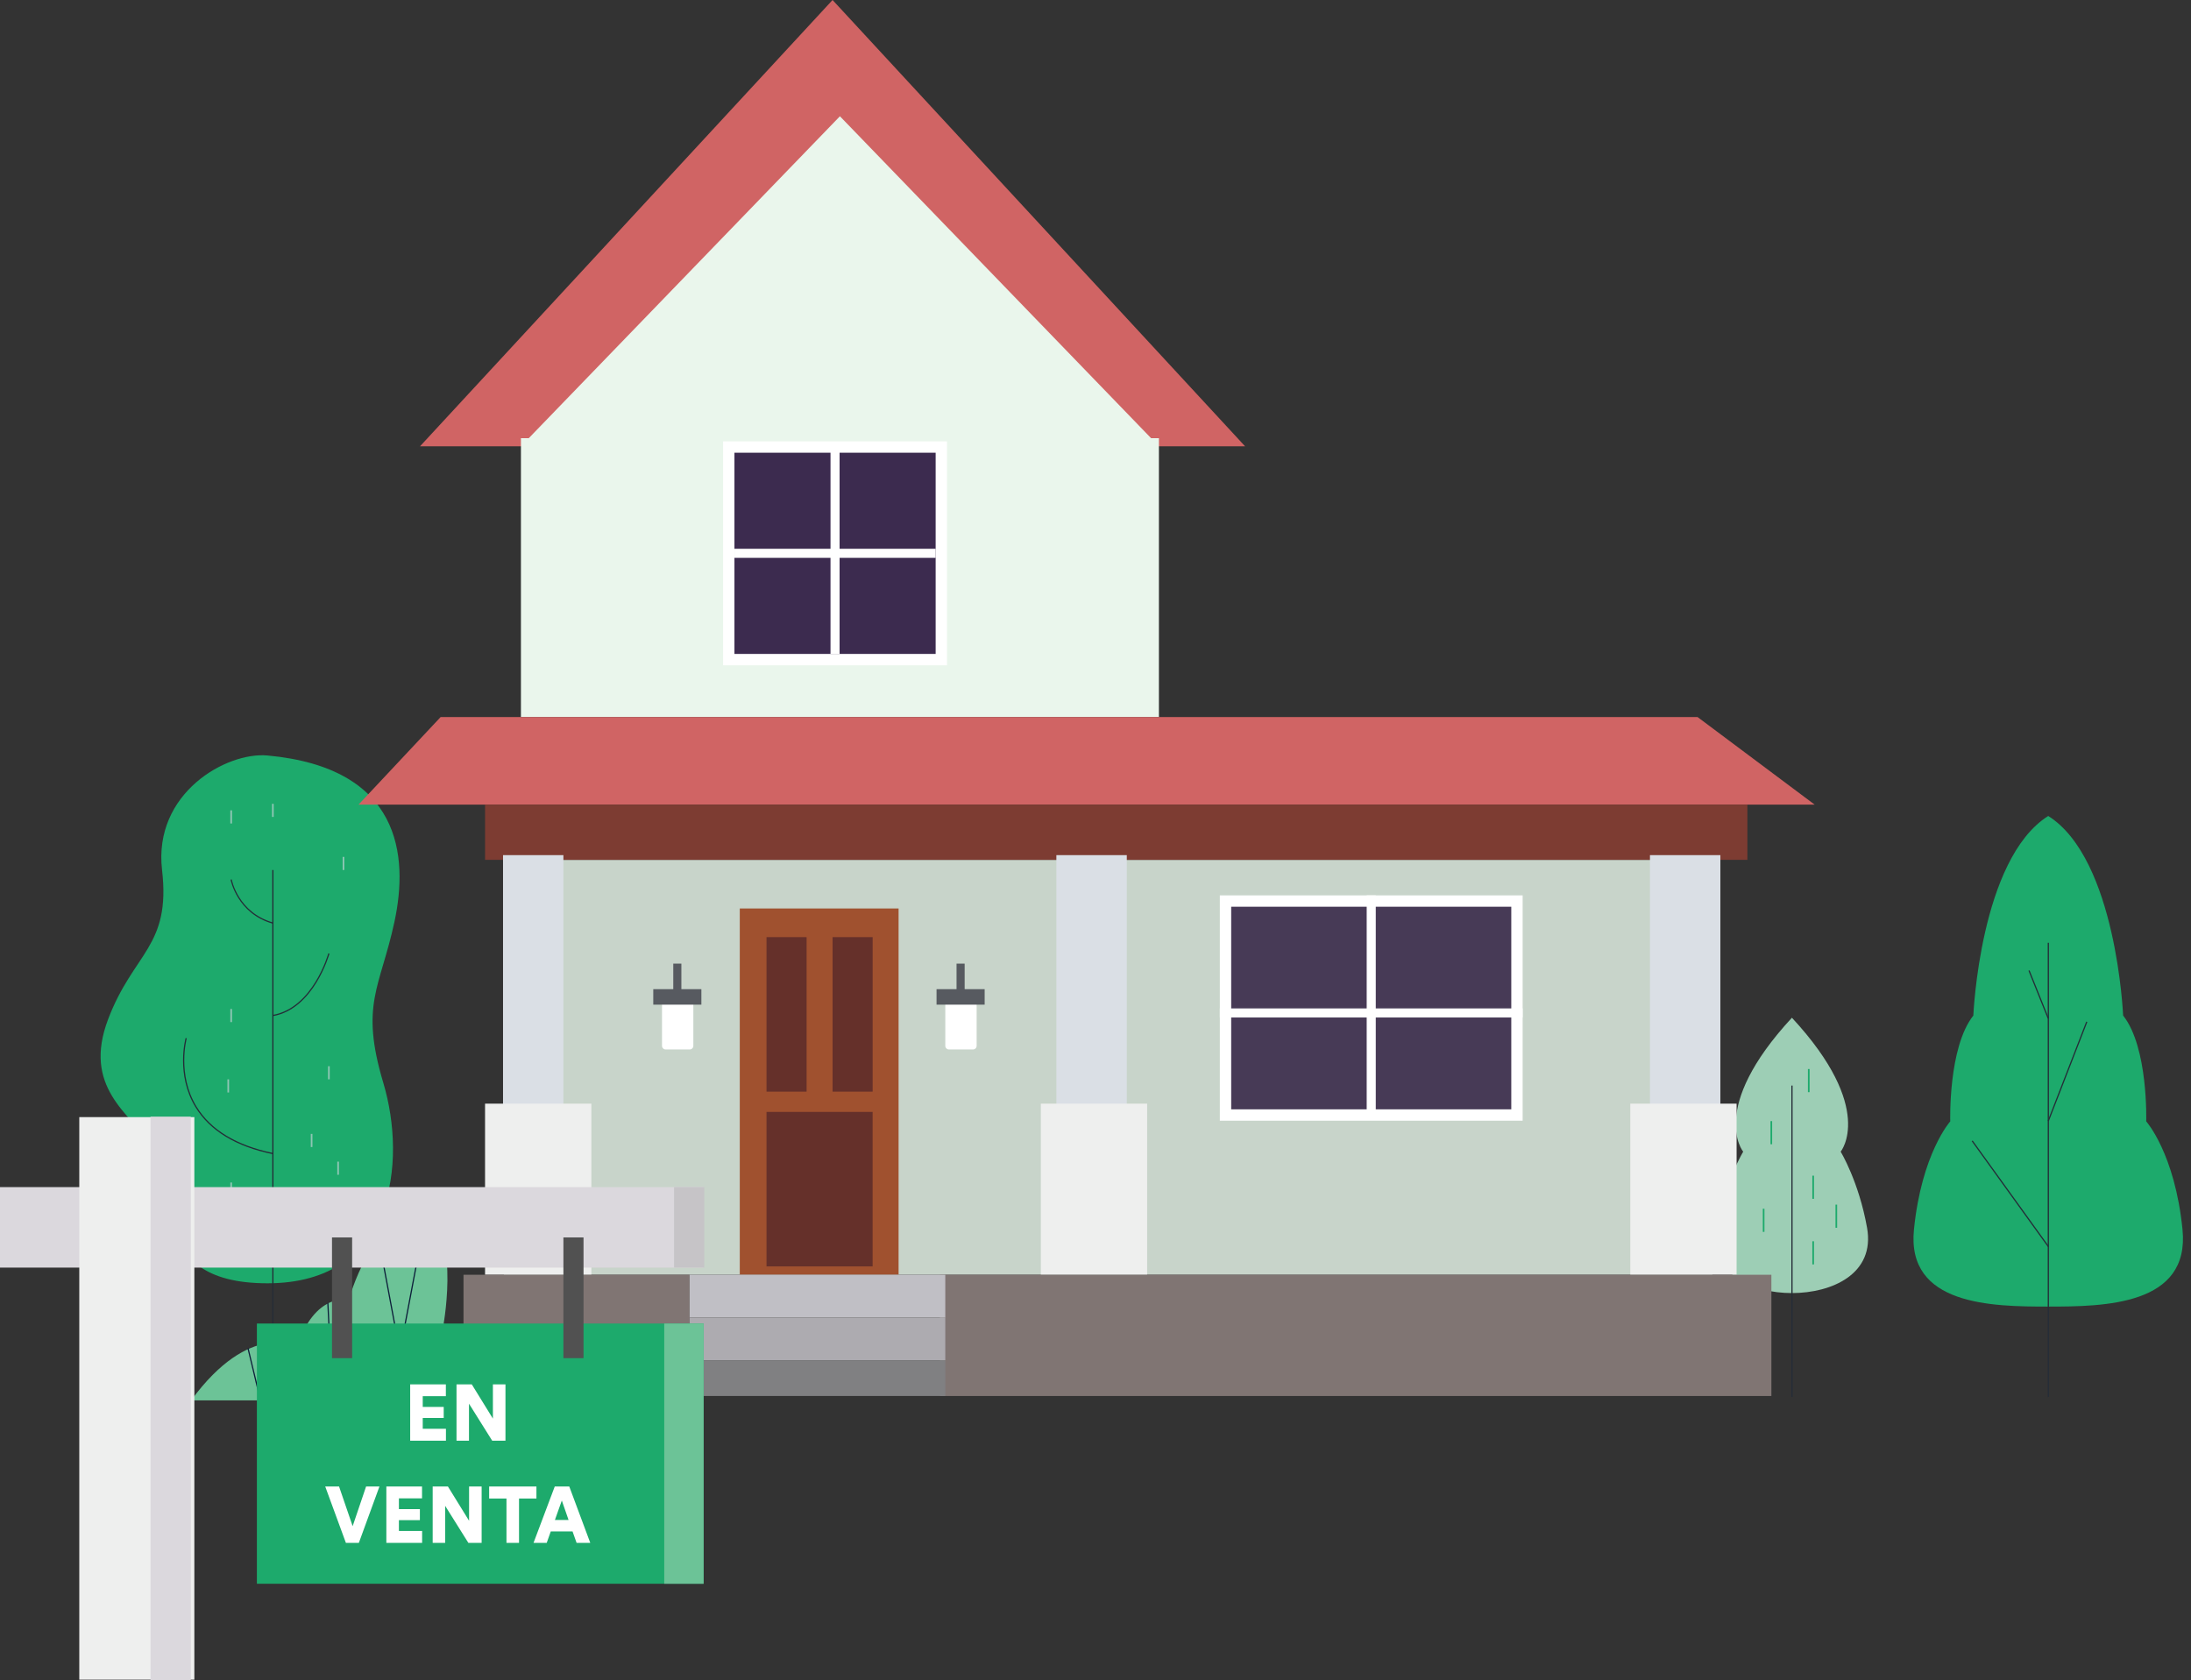 <svg width="193" height="148" viewBox="0 0 193 148" fill="none" xmlns="http://www.w3.org/2000/svg">
<rect x="0" y="0" width="193" height="148" fill="#333333" stroke="none"/>
<path d="M73.338 0L37 39.313H109.674L73.338 0Z" fill="#D06464"/>
<path d="M150.84 75.745H44.386V112.294H150.84V75.745Z" fill="#C8D4CA"/>
<path d="M107.952 98.222V79.374H133.626V98.222H107.952Z" fill="#473A56" stroke="white"/>
<path d="M168.596 108.3C169.275 101.599 171.793 98.783 171.793 98.783C171.793 98.783 171.599 92.275 173.827 89.459C173.827 89.459 174.408 75.668 180.424 71.88C186.439 75.662 187.021 89.459 187.021 89.459C189.252 92.275 189.055 98.783 189.055 98.783C189.055 98.783 191.577 101.599 192.251 108.3C192.926 115.001 185.363 115.098 180.415 115.098C175.467 115.098 167.917 115.001 168.596 108.3Z" fill="#1DAA6C"/>
<path d="M180.485 83.049H180.379V123.062H180.485V83.049Z" fill="#242C37"/>
<path d="M178.78 85.475L178.682 85.514L180.379 89.739L180.478 89.7L178.78 85.475Z" fill="#242C37"/>
<path d="M183.77 89.992L180.378 98.734L180.476 98.773L183.869 90.03L183.77 89.992Z" fill="#242C37"/>
<path d="M173.769 100.468L173.683 100.53L180.401 109.855L180.487 109.793L173.769 100.468Z" fill="#242C37"/>
<path d="M186.957 100.797H186.811V102.836H186.957V100.797Z" fill="#1DAA6C"/>
<path d="M184.264 104.076H184.119V106.115H184.264V104.076Z" fill="#1DAA6C"/>
<path d="M183.901 83.973H183.756V86.012H183.901V83.973Z" fill="#1DAA6C"/>
<path d="M188.193 109.757H188.048V111.797H188.193V109.757Z" fill="#1DAA6C"/>
<path d="M175.606 95.627H175.46V97.666H175.606V95.627Z" fill="#1DAA6C"/>
<path d="M178.807 100.434H178.661V102.473H178.807V100.434Z" fill="#1DAA6C"/>
<path d="M177.642 89.654H177.497V91.694H177.642V89.654Z" fill="#1DAA6C"/>
<path d="M175.945 109.757H175.8V111.797H175.945V109.757Z" fill="#1DAA6C"/>
<path d="M174.296 107.718H174.151V109.757H174.296V107.718Z" fill="#1DAA6C"/>
<path d="M151.229 108.154C151.956 104.081 153.554 101.453 153.554 101.453C153.554 101.453 150.424 97.671 157.846 89.652C165.268 97.665 162.14 101.453 162.14 101.453C162.14 101.453 163.738 104.071 164.465 108.154C165.192 112.237 161.337 113.908 157.843 113.908C154.35 113.908 150.501 112.237 151.229 108.154Z" fill="#9DCEB5"/>
<path d="M157.905 95.627H157.798V123.062H157.905V95.627Z" fill="#242C37"/>
<path d="M159.403 94.169H159.257V96.209H159.403V94.169Z" fill="#1DAA6C"/>
<path d="M156.104 98.758H155.959V100.797H156.104V98.758Z" fill="#1DAA6C"/>
<path d="M155.426 106.478H155.28V108.518H155.426V106.478Z" fill="#1DAA6C"/>
<path d="M159.79 103.565H159.645V105.605H159.79V103.565Z" fill="#1DAA6C"/>
<path d="M159.79 109.344H159.645V111.383H159.79V109.344Z" fill="#1DAA6C"/>
<path d="M161.829 106.116H161.684V108.155H161.829V106.116Z" fill="#1DAA6C"/>
<path d="M23.564 66.552C35.324 67.635 36.002 75.378 34.744 81.21C33.485 87.041 31.692 88.459 33.766 95.394C35.839 102.329 34.744 113.046 23.564 113.046C12.384 113.046 16.008 104.063 13.646 101.068C11.283 98.073 7.283 95.71 9.519 89.799C11.755 83.887 15.062 83.416 14.275 76.639C13.487 69.863 19.948 66.219 23.564 66.552Z" fill="#1DAA6C"/>
<path d="M24.09 76.639H23.984V123.133H24.09V76.639Z" fill="#242C37"/>
<path d="M24.023 81.365C20.879 80.473 20.316 77.519 20.31 77.489L20.415 77.469C20.415 77.499 20.972 80.39 24.048 81.263L24.023 81.365Z" fill="#242C37"/>
<path d="M24.047 89.508L24.028 89.405C27.574 88.787 28.907 84.023 28.92 83.98L29.022 84.007C29.007 84.055 27.659 88.88 24.047 89.508Z" fill="#242C37"/>
<path d="M24.026 101.671C20.769 100.997 18.477 99.603 17.213 97.522C15.47 94.66 16.341 91.47 16.35 91.438L16.452 91.467C16.443 91.499 15.589 94.645 17.305 97.469C18.551 99.521 20.821 100.9 24.048 101.566L24.026 101.671Z" fill="#242C37"/>
<path d="M29.044 93.923H28.898V95.079H29.044V93.923Z" fill="#8EC6B4"/>
<path d="M20.436 104.167H20.29V105.324H20.436V104.167Z" fill="#8EC6B4"/>
<path d="M20.436 88.881H20.29V90.037H20.436V88.881Z" fill="#8EC6B4"/>
<path d="M20.178 95.08H20.033V96.236H20.178V95.08Z" fill="#8EC6B4"/>
<path d="M30.328 75.483H30.183V76.639H30.328V75.483Z" fill="#8EC6B4"/>
<path d="M20.436 71.385H20.29V72.541H20.436V71.385Z" fill="#8EC6B4"/>
<path d="M27.521 99.885H27.375V101.042H27.521V99.885Z" fill="#8EC6B4"/>
<path d="M24.109 70.808H23.963V71.964H24.109V70.808Z" fill="#8EC6B4"/>
<path d="M29.855 102.329H29.71V103.485H29.855V102.329Z" fill="#8EC6B4"/>
<path d="M27.179 107.003H27.034V108.16H27.179V107.003Z" fill="#8EC6B4"/>
<path d="M27.448 123.079H20.106V123.185H27.448V123.079Z" fill="#C7B680"/>
<path d="M16.838 123.359H43.688C43.688 123.359 42.862 117.467 39.076 116.623C39.076 116.623 40.728 107.302 36.735 107.234C32.742 107.166 30.745 114.44 30.745 114.44C30.745 114.44 27.648 113.886 26.202 118.635C26.202 118.635 22.029 116.264 16.838 123.359Z" fill="#6CC397"/>
<path d="M36.79 110.54L34.406 123.107L34.511 123.127L36.894 110.56L36.79 110.54Z" fill="#0D1F3A"/>
<path d="M33.427 109.216L33.323 109.235L35.182 119.161L35.286 119.141L33.427 109.216Z" fill="#0D1F3A"/>
<path d="M40.807 117.063L34.706 121.736L34.771 121.82L40.872 117.147L40.807 117.063Z" fill="#0D1F3A"/>
<path d="M28.933 114.779L28.828 114.784L29.237 123.171L29.343 123.166L28.933 114.779Z" fill="#0D1F3A"/>
<path d="M21.899 118.758L21.796 118.783L22.849 123.164L22.952 123.14L21.899 118.758Z" fill="#0D1F3A"/>
<path d="M25.983 107.764C25.983 107.764 27.223 105.604 28.095 105.972C28.966 106.34 27.865 108.498 27.865 108.498C27.865 108.498 28.936 109.704 28.43 109.934C27.925 110.164 26.384 109.249 26.384 109.249C26.384 109.249 25.937 110.704 25.658 110.567C25.379 110.43 25.337 108.913 25.337 108.913C25.337 108.913 23.364 107.809 23.776 107.005C24.189 106.2 25.983 107.764 25.983 107.764Z" fill="#E18098"/>
<path d="M44.588 113.338C44.588 113.338 43.967 112.258 43.531 112.443C43.096 112.628 43.646 113.706 43.646 113.706C43.646 113.706 43.111 114.309 43.364 114.424C43.617 114.539 44.381 114.081 44.381 114.081C44.381 114.081 44.605 114.808 44.742 114.74C44.878 114.671 44.903 113.912 44.903 113.912C44.903 113.912 45.89 113.361 45.683 112.96C45.477 112.558 44.588 113.338 44.588 113.338Z" fill="#E18098"/>
<path d="M79.154 80.028H65.166V112.293H79.154V80.028Z" fill="#A0512F"/>
<path d="M71.052 82.553H67.52V96.162H71.052V82.553Z" fill="#65302A"/>
<path d="M76.87 82.553H73.338V96.162H76.87V82.553Z" fill="#65302A"/>
<path d="M76.868 97.949H67.52V111.558H76.868V97.949Z" fill="#65302A"/>
<path d="M101.397 38.6L73.987 10.241L46.577 38.6H45.888V63.166H102.086V38.6H101.397Z" fill="#EAF6EC"/>
<path d="M82.419 58.105H82.919V57.605V39.88V39.38H82.419H73.557H64.695H64.195V39.88V57.605V58.105H64.695H82.419Z" fill="#3C2B4F" stroke="white"/>
<path d="M120.788 78.874V98.651" stroke="white" stroke-width="0.8"/>
<path d="M73.557 38.994V57.605" stroke="white" stroke-width="0.8"/>
<path d="M64.695 48.742H82.419" stroke="white" stroke-width="0.8"/>
<path d="M134.124 89.232H107.452" stroke="white" stroke-width="0.8"/>
<path d="M159.848 70.879H31.583L38.813 63.166H149.535L159.848 70.879Z" fill="#D06464"/>
<path d="M153.923 70.879H42.727V75.745H153.923V70.879Z" fill="#7D3C32"/>
<path d="M49.629 75.329H44.311V97.485H49.629V75.329Z" fill="#DADFE5"/>
<path d="M52.092 97.222H42.727V112.293H52.092V97.222Z" fill="#EEEFEE"/>
<path d="M99.257 75.329H93.053V97.485H99.257V75.329Z" fill="#DADFE5"/>
<path d="M101.05 97.222H91.685V112.293H101.05V97.222Z" fill="#EEEFEE"/>
<path d="M151.544 75.329H145.341V97.485H151.544V75.329Z" fill="#DADFE5"/>
<path d="M152.973 97.222H143.608V112.293H152.973V97.222Z" fill="#EEEFEE"/>
<path d="M60.744 112.294H40.829V122.974H60.744V112.294Z" fill="#807573"/>
<path d="M156.037 112.294H82.794V122.974H156.037V112.294Z" fill="#807573"/>
<path d="M58.315 87.462H61.075V92.127C61.075 92.169 61.067 92.21 61.051 92.249C61.035 92.288 61.012 92.323 60.982 92.352C60.953 92.382 60.917 92.405 60.879 92.421C60.84 92.437 60.799 92.446 60.757 92.446H58.633C58.591 92.446 58.55 92.437 58.511 92.421C58.472 92.405 58.437 92.382 58.408 92.352C58.378 92.323 58.355 92.288 58.339 92.249C58.323 92.21 58.315 92.169 58.315 92.127V87.462Z" fill="white"/>
<path d="M61.783 87.136H57.545V88.501H61.783V87.136Z" fill="#575A60"/>
<path d="M59.307 84.885V87.368H60.021V84.885H59.307Z" fill="#575A60"/>
<path d="M83.269 87.462H86.03V92.127C86.03 92.169 86.022 92.21 86.005 92.249C85.99 92.288 85.966 92.323 85.936 92.352C85.907 92.382 85.872 92.405 85.833 92.421C85.795 92.437 85.753 92.446 85.712 92.446H83.587C83.545 92.446 83.504 92.437 83.465 92.421C83.427 92.405 83.392 92.382 83.362 92.352C83.333 92.323 83.309 92.288 83.293 92.249C83.277 92.21 83.269 92.169 83.269 92.127V87.462Z" fill="white"/>
<path d="M86.736 87.136H82.498V88.501H86.736V87.136Z" fill="#575A60"/>
<path d="M84.26 84.886V87.369H84.974V84.886H84.26Z" fill="#575A60"/>
<path d="M83.268 112.294H60.744V116.058H83.268V112.294Z" fill="#C0BFC5"/>
<path d="M83.268 116.058H60.744V119.822H83.268V116.058Z" fill="#ADABB0"/>
<path d="M83.268 119.823H60.744V122.973H83.268V119.823Z" fill="#808082"/>
<path d="M61.973 104.574H0V111.664H61.973V104.574Z" fill="#DBD8DD"/>
<path d="M61.973 116.591H22.629V139.514H61.973V116.591Z" fill="#1DAA6C"/>
<path d="M61.98 116.591H58.512V139.514H61.98V116.591Z" fill="#6CC397"/>
<path d="M31.018 109.006H29.245V119.64H31.018V109.006Z" fill="#515151"/>
<path d="M51.401 109.006H49.629V119.64H51.401V109.006Z" fill="#515151"/>
<path d="M17.119 98.407H6.984V147.962H17.119V98.407Z" fill="#EEEFEE"/>
<path d="M16.807 98.371H13.262V148H16.807V98.371Z" fill="#DBD8DD"/>
<rect x="59.377" y="104.574" width="2.659" height="7.09" fill="#C6C4C7"/>
<path d="M39.282 126.912V125.862H37.238V124.91H39.086V123.937H37.238V122.992H39.275V121.949H36.132V126.912H39.282ZM44.525 126.912V121.949H43.419V124.966L41.557 121.949H40.213V126.912H41.312V123.65L43.356 126.912H44.525ZM31.064 134.442L29.867 130.949H28.649L30.469 135.912H31.61L33.423 130.949H32.247L31.064 134.442ZM37.183 135.912V134.862H35.139V133.91H36.987V132.937H35.139V131.992H37.176V130.949H34.033V135.912H37.183ZM42.426 135.912V130.949H41.32V133.966L39.458 130.949H38.114V135.912H39.213V132.65L41.257 135.912H42.426ZM47.253 132.006V130.949H43.088V132.006H44.614V135.912H45.72V132.006H47.253ZM50.791 135.912H51.995L50.147 130.949H48.866L46.997 135.912H48.159L48.516 134.904H50.434L50.791 135.912ZM49.489 132.181L50.084 133.896H48.88L49.489 132.181Z" fill="white"/>
</svg>

